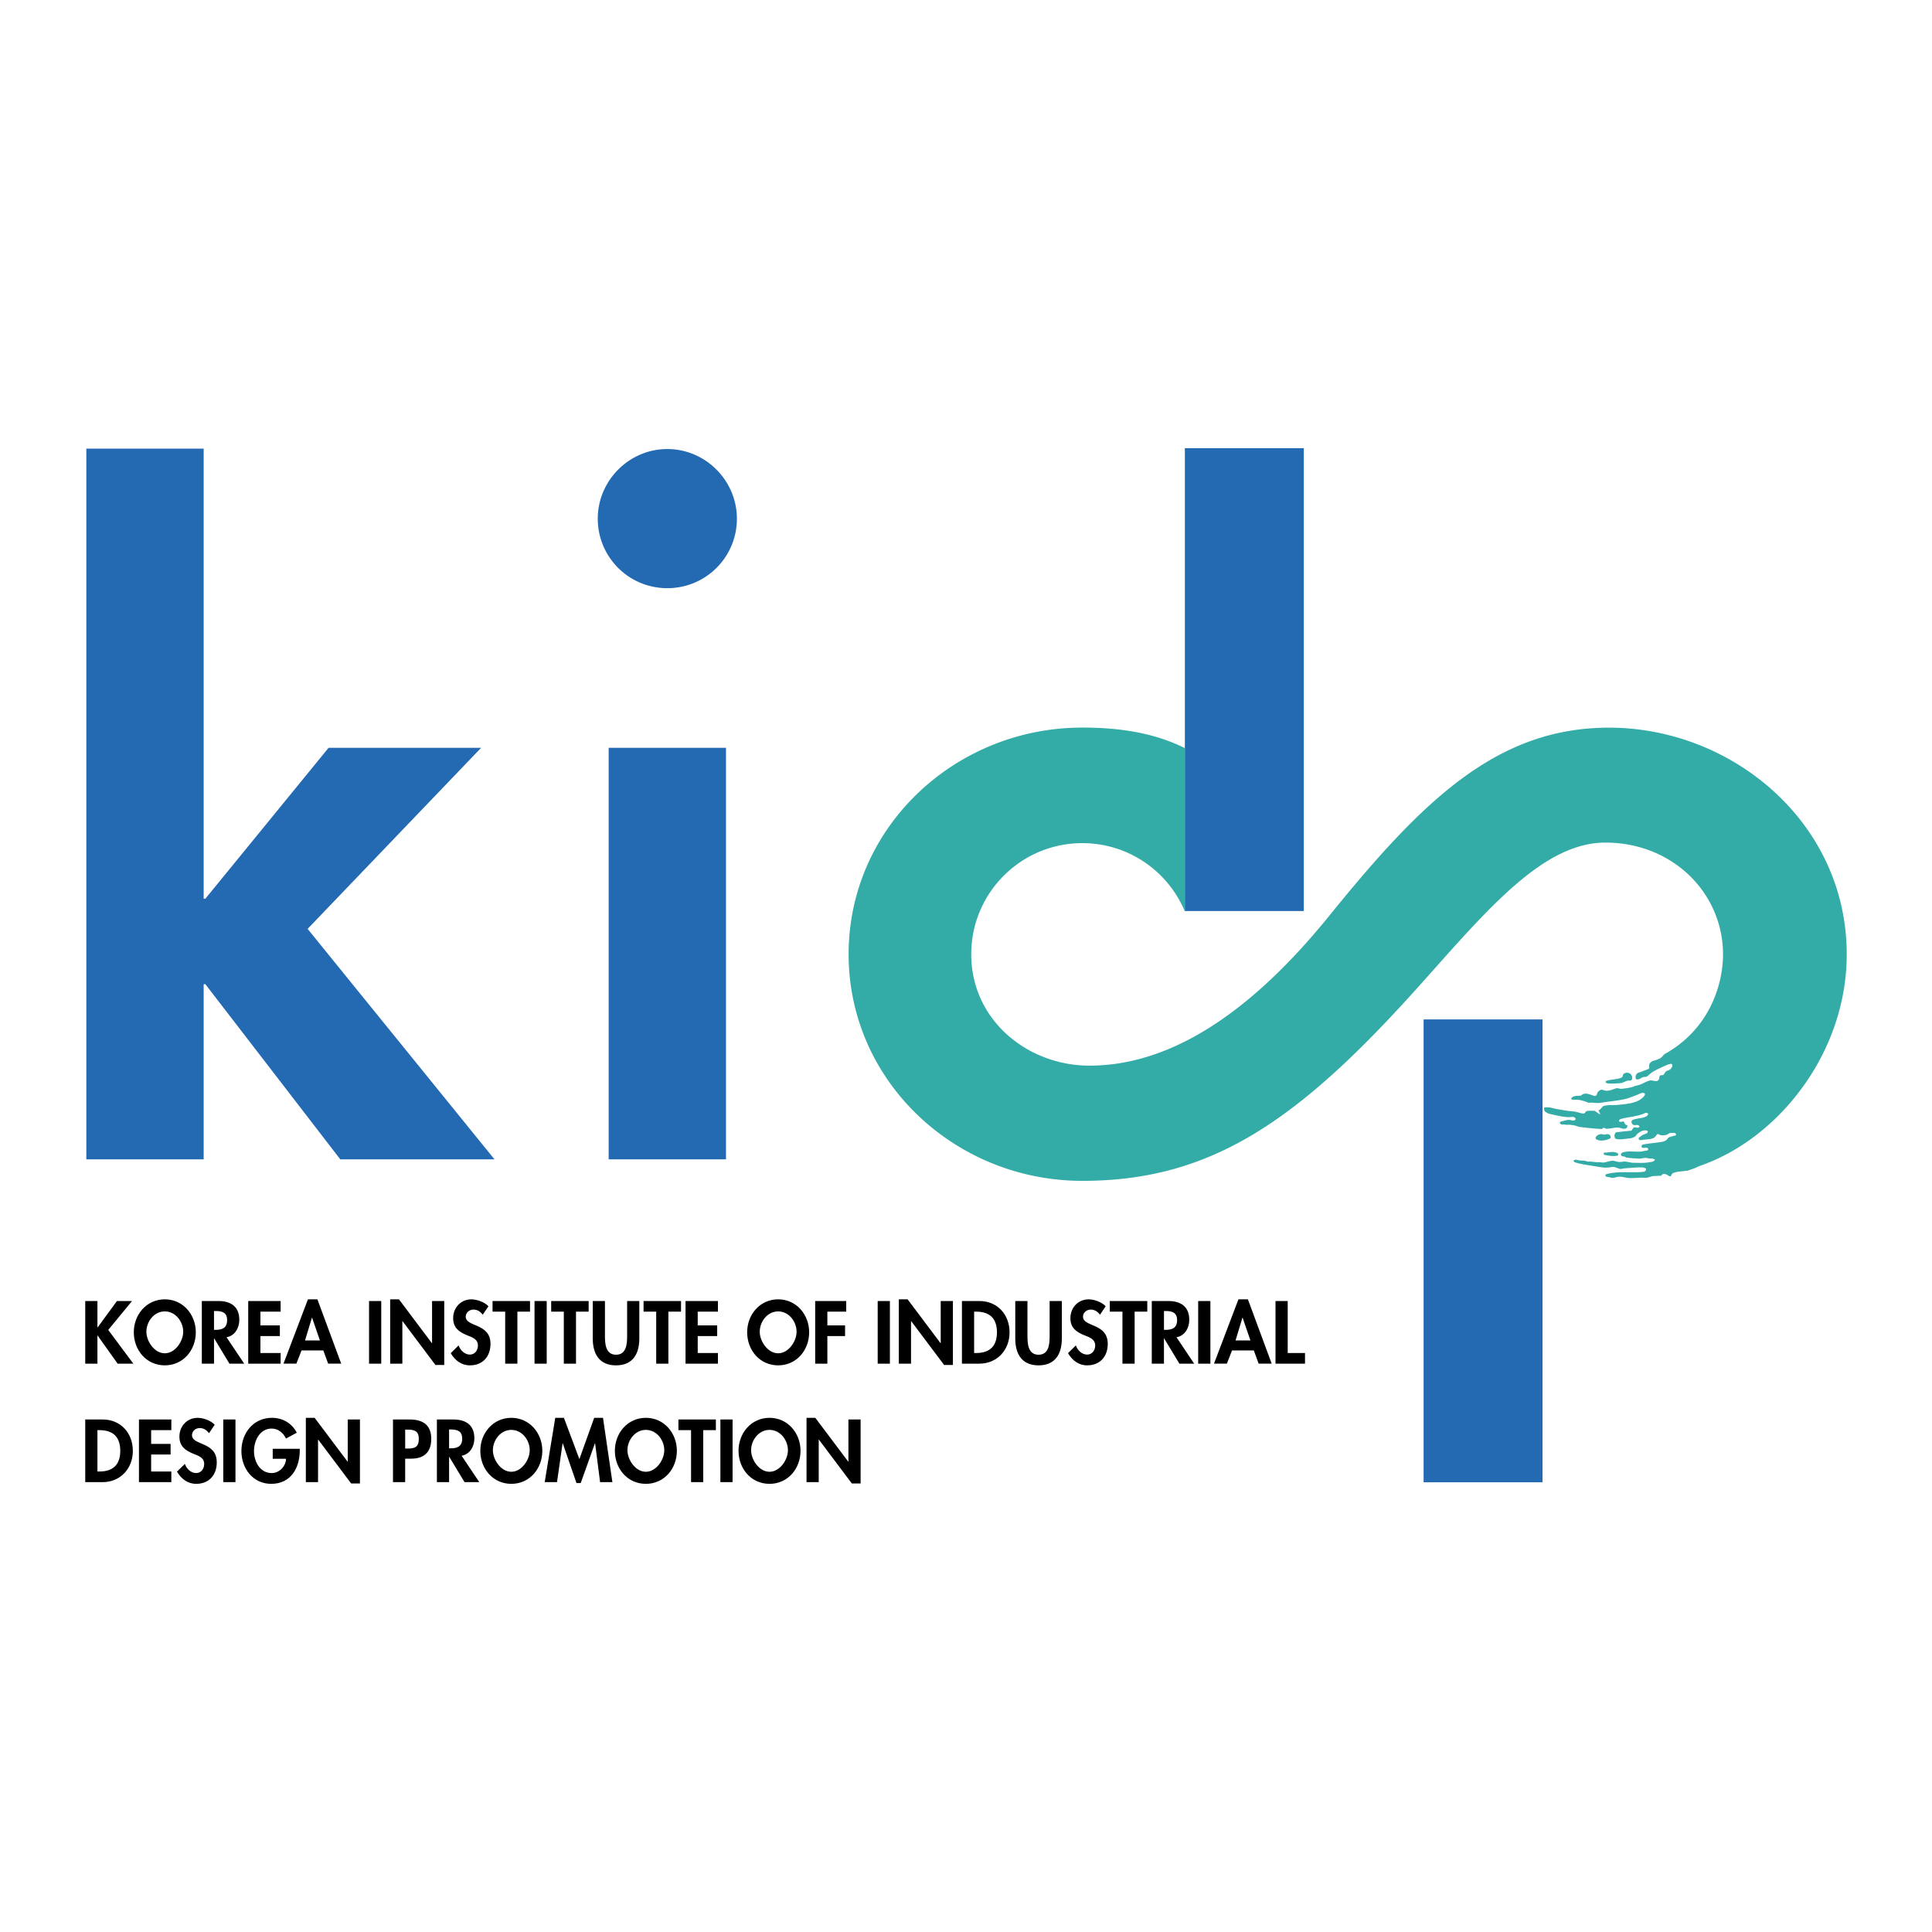 <svg xmlns="http://www.w3.org/2000/svg" width="2500" height="2500" viewBox="0 0 192.756 192.756"><g fill-rule="evenodd" clip-rule="evenodd"><path fill="#fff" d="M0 0h192.756v192.756H0V0z"/><path d="M160.305 108.077l-.018-.004c-.043 0-.002.01.018.004zM160.305 108.077c.289.061 1.303.019 1.539-.046.197-.065.373-.176.57-.22.109 0 .219.021.307-.022.176-.087.152-.351.045-.525-.133-.241-.482-.308-.746-.153-.088.065-.109.196-.133.285-.107.307-1.359.283-1.643.459-.021 0-.088.11-.021.153.021.022.064.022.086.044.015.015.007.023-.004.025zM160.484 113.173a.478.478 0 0 0-.342.026c-.156.021-.326-.079-.477-.037-.219.044-.396.149-.463.316-.084.188.25.288.416.308.385.036.707-.062 1.012-.198.145-.065.052-.374-.146-.415zM161.363 115.299c.123-.022.098-.197.025-.241-.342-.198-.73-.11-1.121-.066-.072 0-.268-.023-.268.088 0 .045.049.088.023.131.441.088.878.175 1.341.088z" fill="#33aba6"/><path d="M160.533 72.599c-11.176 0-18.578 7.233-27.895 18.747-7.658 9.464-15.668 14.973-23.951 14.973-6.121 0-11.786-4.505-11.786-11.115 0-6.121 4.961-11.084 11.084-11.084 4.592 0 8.531 2.793 10.213 6.774h.016V74.64c-3.082-1.537-6.555-2.049-10.229-2.049-12.685 0-23.318 9.929-23.318 22.612 0 12.684 10.633 22.611 23.318 22.611 12.932 0 21.619-6.015 33.863-19.737 6.684-7.489 12.166-14.012 18.332-14.012 6.689 0 11.727 5.031 11.727 11.161 0 2.829-1.225 7.353-5.781 9.914-.182.102-.285.328-.482.438-.197.088-.395.197-.637.241a.641.641 0 0 0-.461.395c-.043.153.088.372-.086.438-.242.109-.482.176-.725.284-.088.044-.176.044-.264.089-.219.065-.352.351-.264.592.021.088.154.088.264.066.176-.045.307-.177.461-.22.131-.022.264 0 .395-.066.176-.132.307-.284.482-.395.395-.263.812-.438 1.229-.636.197-.088.395-.175.613-.219.133-.045.242.088.197.219a.673.673 0 0 1-.504.461c-.197.044-.242.285-.395.416-.088.044-.197.021-.285.044-.133.066-.088.285-.176.439-.043.065-.131.131-.197.131-.197.022-.416-.065-.613-.065-.33.044-.615.241-.922.373a2.884 2.884 0 0 1-.613.175c-.045 0-.111.066-.154.066-.373.131-.746.175-1.141.22-.197.043-.395-.089-.615-.045-.328.11-.656.264-1.008.241-.174-.021-.352-.131-.525-.087-.111.044-.197.132-.285.218-.09.11-.066.286-.176.353a.425.425 0 0 1-.154.043c-.438-.131-.965-.438-1.338-.043-.328.043-.701-.021-.943.219-.086.065 0 .176.111.197.152.022.283-.021.438 0 .395.022.768.153 1.141.307.395-.066.789.066 1.207 0 .877-.153 1.709-.196 2.588-.416.35-.11.68-.241 1.031-.373.24-.088.459-.264.723-.176.066.022.088.11.066.176-.045.066-.088.132-.131.198-.088.087-.178.152-.266.219-.262.197-.547.285-.854.372-.461.11-.922.154-1.383.198-.482.065-.965-.022-1.447.11-.219.064-.285.372-.525.416-.066 0 .203.43.137.43-.088-.021-.51-.364-.598-.364-.242.022-.461-.021-.703.022-.152.044-.219.262-.328.262-.352-.021-.701-.195-1.074-.218-.549-.044-1.623-.212-2.172-.365-.219-.044-.418-.044-.637-.044-.021 0-.021.044-.064.044-.021.153 0 .329.131.416.109.066.219.132.33.177.283.065 1.117.255 1.424.298.221.022.439.066.658.044.133 0 .285-.044.416 0 .088.045.242.133.154.242-.154.22-.482 0-.723.044-.264.021-.506.109-.768.176-.045.021-.066.131-.045.175.131.153.328.088.506.109.174.044.35 0 .525.021.154.022.285.045.438.066.176.044.33.132.527.153.746.087 1.469.176 2.193.197.043 0 .088-.11.154-.11.107-.043.197.11.307.089.416 0 .811-.154 1.229-.11.219.044.438.154.678.088.156-.066.242-.351.09-.351-.133-.022-.221-.177-.242-.285l-.066-.065c-.152-.022-.393.131-.438-.044-.045-.198.24-.22.373-.263.547-.133 1.514-.218 2.137-.502.084-.052.199-.078.283-.052.113.052.113.154.057.231-.283.361-1.336.277-1.578.541-.109.131.023.395.176.438.197.044.418-.088.57.11.043.087-.045.131-.109.152-.154.021-.307-.065-.461 0-.131.088-.131.308-.285.308-.395.044-.789.066-1.207.132-.109 0-.219 0-.307.065-.174.175-.152.592.088.636.438.066.855-.022 1.271-.065.242-.022.506-.088.68-.285.023-.044.045-.11.066-.11.264-.24.594-.46.965-.395.066 0 .176.089.133.176-.111.176-.352.176-.527.285-.131.088-.24.176-.352.263-.064.066 0 .176.066.22a.473.473 0 0 0 .242 0c.395-.066.789-.044 1.162-.197.154-.087.242-.241.352-.373.021-.021.064-.044.109-.021.264.176.57.153.855.065.131-.044.24-.176.371-.176.199 0 .506-.065.549.153.021.088-.131.133-.219.133-.154.043-.285.088-.439.132-.064.021-.131.064-.152.108-.154.264-.416.33-.658.373-.637.109-1.207.132-1.842.263-.088 0-.133.11-.133.22.021.066.066.088.133.109.197.022.525-.131.525.153 0 .045-.043.088-.109.11l-.395.066c-.133.044-.285.044-.439.044-.307.021-.799-.044-1.141 0-.244.021-.73.065-.609.372.049.132.244.088.365.132.049.022.098.066.146.088.414.065.953.087 1.305.109.264 0 .549-.131.834-.044.24.066.525-.021.723.153-.109.197-.328.22-.525.242-.504.108-1.068.065-1.604.065-.367 0-.732-.176-1.098-.11-.072.022-.172.022-.244.022-.293.044-.561-.153-.854-.11-.242.022-.463.11-.682.154-.195.044-.414-.021-.609-.021-.391.021-.727-.092-1.119-.046-.234-.165-.68-.077-.943-.156a.453.453 0 0 0-.34-.017c-.051.019-.102.039-.102.083.018.109.162.161.258.188.506.156 1.16.233 1.668.324.412.064.82.149 1.236.171.219 0 .438-.021.658-.065.268-.045.512.11.756.175.17.065.365-.044.535-.044.586-.043 1.275-.109 1.803-.087.088.021.152.044.24.066.109.064.088.174.021.262-.064.088-.174.11-.262.11-1.098.132-2.484-.11-3.654.241-.074.021-.098.109-.074.175.098.11.293.11.439.132.023 0 .072.022.121.044.244.044.463-.065.684-.088.342-.065.658.066.998.11.318.021.762 0 1.047-.022.24-.021.482 0 .725 0 .285 0 .525-.153.811-.176.221 0 .439-.021.658-.021.109 0 .176-.176.285-.176.219-.044.416.109.613.22.021 0 .088.021.109 0 .111-.11.133-.285.287-.328.482-.177.941-.151 1.445-.238.154-.044.287-.109.439-.153.264-.066.496-.221.746-.308 7.914-2.73 14.66-11.341 14.66-21.103.004-13.147-11.432-22.623-23.715-22.623z" fill="#33aba6"/><path fill="#236ab3" d="M142.033 101.706v46.18h11.865v-46.18h-11.865zM20.32 89.665h.168L32.78 74.612H48L30.69 92.674l18.647 22.997H33.951L20.488 98.193h-.168v17.478H8.613V44.759H20.32v44.906zM72.433 115.671H60.726V74.612h11.707v41.059zm1.087-63.928a6.923 6.923 0 0 1-6.941 6.939 6.923 6.923 0 0 1-6.94-6.939c0-3.763 3.094-6.941 6.94-6.941 3.846 0 6.941 3.178 6.941 6.941zM130.08 90.894v-46.18h-11.865v46.18h11.865z"/><path d="M11.669 129.803h1.503l-2.373 2.885 2.505 3.365h-1.567l-2-2.81h-.016v2.81H8.504v-6.25h1.217v2.636h.016l1.932-2.636zM16.443 130.838c1.072 0 1.836 1.02 1.836 2.032 0 .945-.798 2.148-1.836 2.148-1.04 0-1.838-1.203-1.838-2.148 0-1.013.765-2.032 1.838-2.032zm0 5.383c1.829 0 3.093-1.51 3.093-3.301 0-1.751-1.265-3.285-3.093-3.285-1.83 0-3.094 1.534-3.094 3.285.001 1.791 1.265 3.301 3.094 3.301zM21.352 130.799h.166c.65 0 1.141.149 1.141.919 0 .764-.475.962-1.149.962h-.158v-1.881zm1.249 2.618c.836-.14 1.275-.936 1.275-1.731 0-1.335-.853-1.883-2.09-1.883h-1.65v6.25h1.217v-2.52h.017l1.522 2.52h1.474l-1.765-2.636zM25.982 130.863v1.373h1.94v1.062h-1.94v1.694h2.016v1.061h-3.233v-6.25h3.233v1.06h-2.016zM31.918 133.737h-1.485l.688-2.271h.017l.78 2.271zm.34.995l.481 1.32h1.303l-2.374-6.418h-.945l-2.439 6.418h1.285l.515-1.32h2.174zM38.036 136.053H36.82v-6.25h1.216v6.25zM38.927 129.635h.877l3.286 4.374h.017v-4.206h1.216v6.381h-.877l-3.286-4.375h-.017v4.244h-1.216v-6.418zM48.162 131.172c-.232-.315-.529-.515-.935-.515-.389 0-.762.299-.762.706 0 1.057 2.472.615 2.472 2.719 0 1.255-.776 2.14-2.05 2.14-.859 0-1.487-.495-1.918-1.216l.786-.773c.165.482.603.915 1.124.915.498 0 .804-.424.804-.907 0-.647-.596-.831-1.084-1.022-.802-.332-1.388-.739-1.388-1.713 0-1.037.768-1.87 1.817-1.87.555 0 1.323.272 1.703.692l-.569.844zM51.62 136.053h-1.217v-5.19h-1.261v-1.06h3.738v1.06h-1.26v5.19zM54.545 136.053H53.33v-6.25h1.215v6.25zM57.468 136.053h-1.216v-5.19h-1.261v-1.06h3.738v1.06h-1.261v5.19zM59.14 129.803h1.216v3.499c0 .772.067 1.859 1.107 1.859s1.106-1.087 1.106-1.859v-3.499h1.216v3.74c0 1.526-.645 2.679-2.322 2.679-1.678 0-2.323-1.152-2.323-2.679v-3.74zM66.685 136.053h-1.216v-5.19h-1.261v-1.06h3.738v1.06h-1.261v5.19zM69.612 130.863v1.373h1.941v1.062h-1.941v1.694h2.016v1.061h-3.232v-6.25h3.232v1.06h-2.016zM77.636 130.838c1.073 0 1.839 1.02 1.839 2.032 0 .945-.798 2.148-1.839 2.148-1.039 0-1.837-1.203-1.837-2.148 0-1.013.765-2.032 1.837-2.032zm0 5.383c1.831 0 3.094-1.51 3.094-3.301 0-1.751-1.263-3.285-3.094-3.285-1.829 0-3.092 1.534-3.092 3.285 0 1.791 1.264 3.301 3.092 3.301zM82.546 130.863v1.373h1.767v1.062h-1.767v2.755H81.33v-6.25h3.099v1.06h-1.883zM88.785 136.053h-1.217v-6.25h1.217v6.25zM89.675 129.635h.878l3.286 4.374h.016v-4.206h1.217v6.381h-.877l-3.286-4.375h-.016v4.244h-1.218v-6.418zM97.189 130.863h.199c1.383 0 2.078.705 2.078 2.065 0 1.234-.58 2.063-2.078 2.063h-.199v-4.128zm-1.216 5.19h1.73c1.779 0 3.02-1.359 3.02-3.116 0-1.782-1.207-3.134-3.012-3.134h-1.738v6.25zM101.293 129.803h1.217v3.499c0 .772.066 1.859 1.107 1.859 1.039 0 1.105-1.087 1.105-1.859v-3.499h1.217v3.74c0 1.526-.645 2.679-2.322 2.679-1.68 0-2.324-1.152-2.324-2.679v-3.74zM109.746 131.172c-.232-.315-.529-.515-.934-.515-.391 0-.762.299-.762.706 0 1.057 2.471.615 2.471 2.719 0 1.255-.775 2.14-2.049 2.14-.861 0-1.488-.495-1.918-1.216l.785-.773c.164.482.604.915 1.123.915.498 0 .805-.424.805-.907 0-.647-.596-.831-1.086-1.022-.801-.332-1.387-.739-1.387-1.713 0-1.037.768-1.87 1.818-1.87.553 0 1.322.272 1.701.692l-.567.844zM113.203 136.053h-1.217v-5.19h-1.261v-1.06h3.74v1.06h-1.262v5.19zM116.129 130.799h.168c.648 0 1.141.149 1.141.919 0 .764-.475.962-1.15.962h-.158v-1.881h-.001zm1.25 2.618c.836-.14 1.275-.936 1.275-1.731 0-1.335-.854-1.883-2.092-1.883h-1.648v6.25h1.215v-2.52h.018l1.523 2.52h1.473l-1.764-2.636zM120.76 136.053h-1.217v-6.25h1.217v6.25zM124.754 133.737h-1.484l.688-2.271h.018l.778 2.271zm.34.995l.48 1.32h1.303l-2.373-6.418h-.945l-2.438 6.418h1.285l.514-1.32h2.174zM128.475 134.992h1.726v1.061h-2.943v-6.25h1.217v5.189zM9.721 142.685h.199c1.383 0 2.079.705 2.079 2.064 0 1.235-.58 2.064-2.079 2.064h-.199v-4.128zm-1.217 5.189h1.729c1.781 0 3.02-1.359 3.02-3.116 0-1.782-1.206-3.135-3.011-3.135H8.504v6.251zM15.08 142.685v1.373h1.941v1.06H15.08v1.695h2.015v1.061h-3.231v-6.251h3.231v1.062H15.08zM20.85 142.993c-.231-.315-.528-.516-.934-.516-.389 0-.761.299-.761.707 0 1.057 2.472.615 2.472 2.72 0 1.254-.777 2.139-2.05 2.139-.86 0-1.488-.495-1.918-1.216l.786-.773c.165.482.603.915 1.124.915.496 0 .802-.424.802-.906 0-.649-.596-.832-1.084-1.023-.802-.333-1.387-.74-1.387-1.713 0-1.038.767-1.87 1.818-1.87.554 0 1.323.271 1.702.691l-.57.845zM23.493 147.874h-1.217v-6.251h1.217v6.251zM29.908 144.549v.157c0 1.771-.905 3.337-2.848 3.337-1.826 0-2.975-1.541-2.975-3.27 0-1.787 1.182-3.317 3.05-3.317 1.063 0 1.993.536 2.474 1.489l-1.079.581c-.249-.564-.78-.998-1.428-.998-1.18 0-1.761 1.205-1.761 2.245 0 1.037.59 2.195 1.769 2.195.764 0 1.403-.667 1.429-1.423h-1.33v-.997h2.699v.001zM30.514 141.456h.877l3.287 4.373h.016v-4.206h1.217v6.381h-.877l-3.286-4.374h-.017v4.244h-1.217v-6.418zM40.425 142.633h.216c.679 0 1.143.116 1.143.921 0 .812-.39.969-1.11.969h-.249v-1.89zm0 2.898h.604c1.275 0 1.997-.645 1.997-1.97 0-1.417-.854-1.938-2.162-1.938h-1.656v6.251h1.216v-2.343h.001zM44.805 142.62h.167c.649 0 1.141.149 1.141.919 0 .764-.475.962-1.149.962h-.159v-1.881zm1.25 2.618c.836-.14 1.274-.936 1.274-1.731 0-1.335-.852-1.883-2.09-1.883H43.59v6.25h1.216v-2.52h.018l1.522 2.52h1.475l-1.766-2.636zM51.014 142.659c1.072 0 1.837 1.021 1.837 2.031 0 .946-.798 2.149-1.837 2.149s-1.838-1.203-1.838-2.149c0-1.01.766-2.031 1.838-2.031zm0 5.384c1.828 0 3.093-1.511 3.093-3.302 0-1.75-1.265-3.285-3.093-3.285-1.829 0-3.093 1.535-3.093 3.285 0 1.791 1.264 3.302 3.093 3.302zM59.374 144h-.018l-1.418 3.966h-.423l-1.37-3.973h-.016l-.556 3.881h-1.228l1.053-6.418h.864l1.543 4.121 1.477-4.121h.879l.938 6.418h-1.228L59.374 144zM64.437 142.659c1.074 0 1.839 1.021 1.839 2.031 0 .946-.798 2.149-1.839 2.149-1.039 0-1.837-1.203-1.837-2.149 0-1.01.765-2.031 1.837-2.031zm0 5.384c1.83 0 3.094-1.511 3.094-3.302 0-1.75-1.264-3.285-3.094-3.285-1.829 0-3.092 1.535-3.092 3.285 0 1.791 1.263 3.302 3.092 3.302zM70.162 147.874h-1.216v-5.189h-1.261v-1.062h3.738v1.062h-1.261v5.189zM73.088 147.874h-1.215v-6.251h1.215v6.251zM76.774 142.659c1.073 0 1.838 1.021 1.838 2.031 0 .946-.797 2.149-1.838 2.149-1.039 0-1.837-1.203-1.837-2.149 0-1.01.765-2.031 1.837-2.031zm0 5.384c1.83 0 3.094-1.511 3.094-3.302 0-1.75-1.264-3.285-3.094-3.285-1.829 0-3.092 1.535-3.092 3.285 0 1.791 1.263 3.302 3.092 3.302zM80.467 141.456h.877l3.287 4.373h.016v-4.206h1.217v6.381h-.877l-3.286-4.374h-.017v4.244h-1.217v-6.418z"/></g></svg>